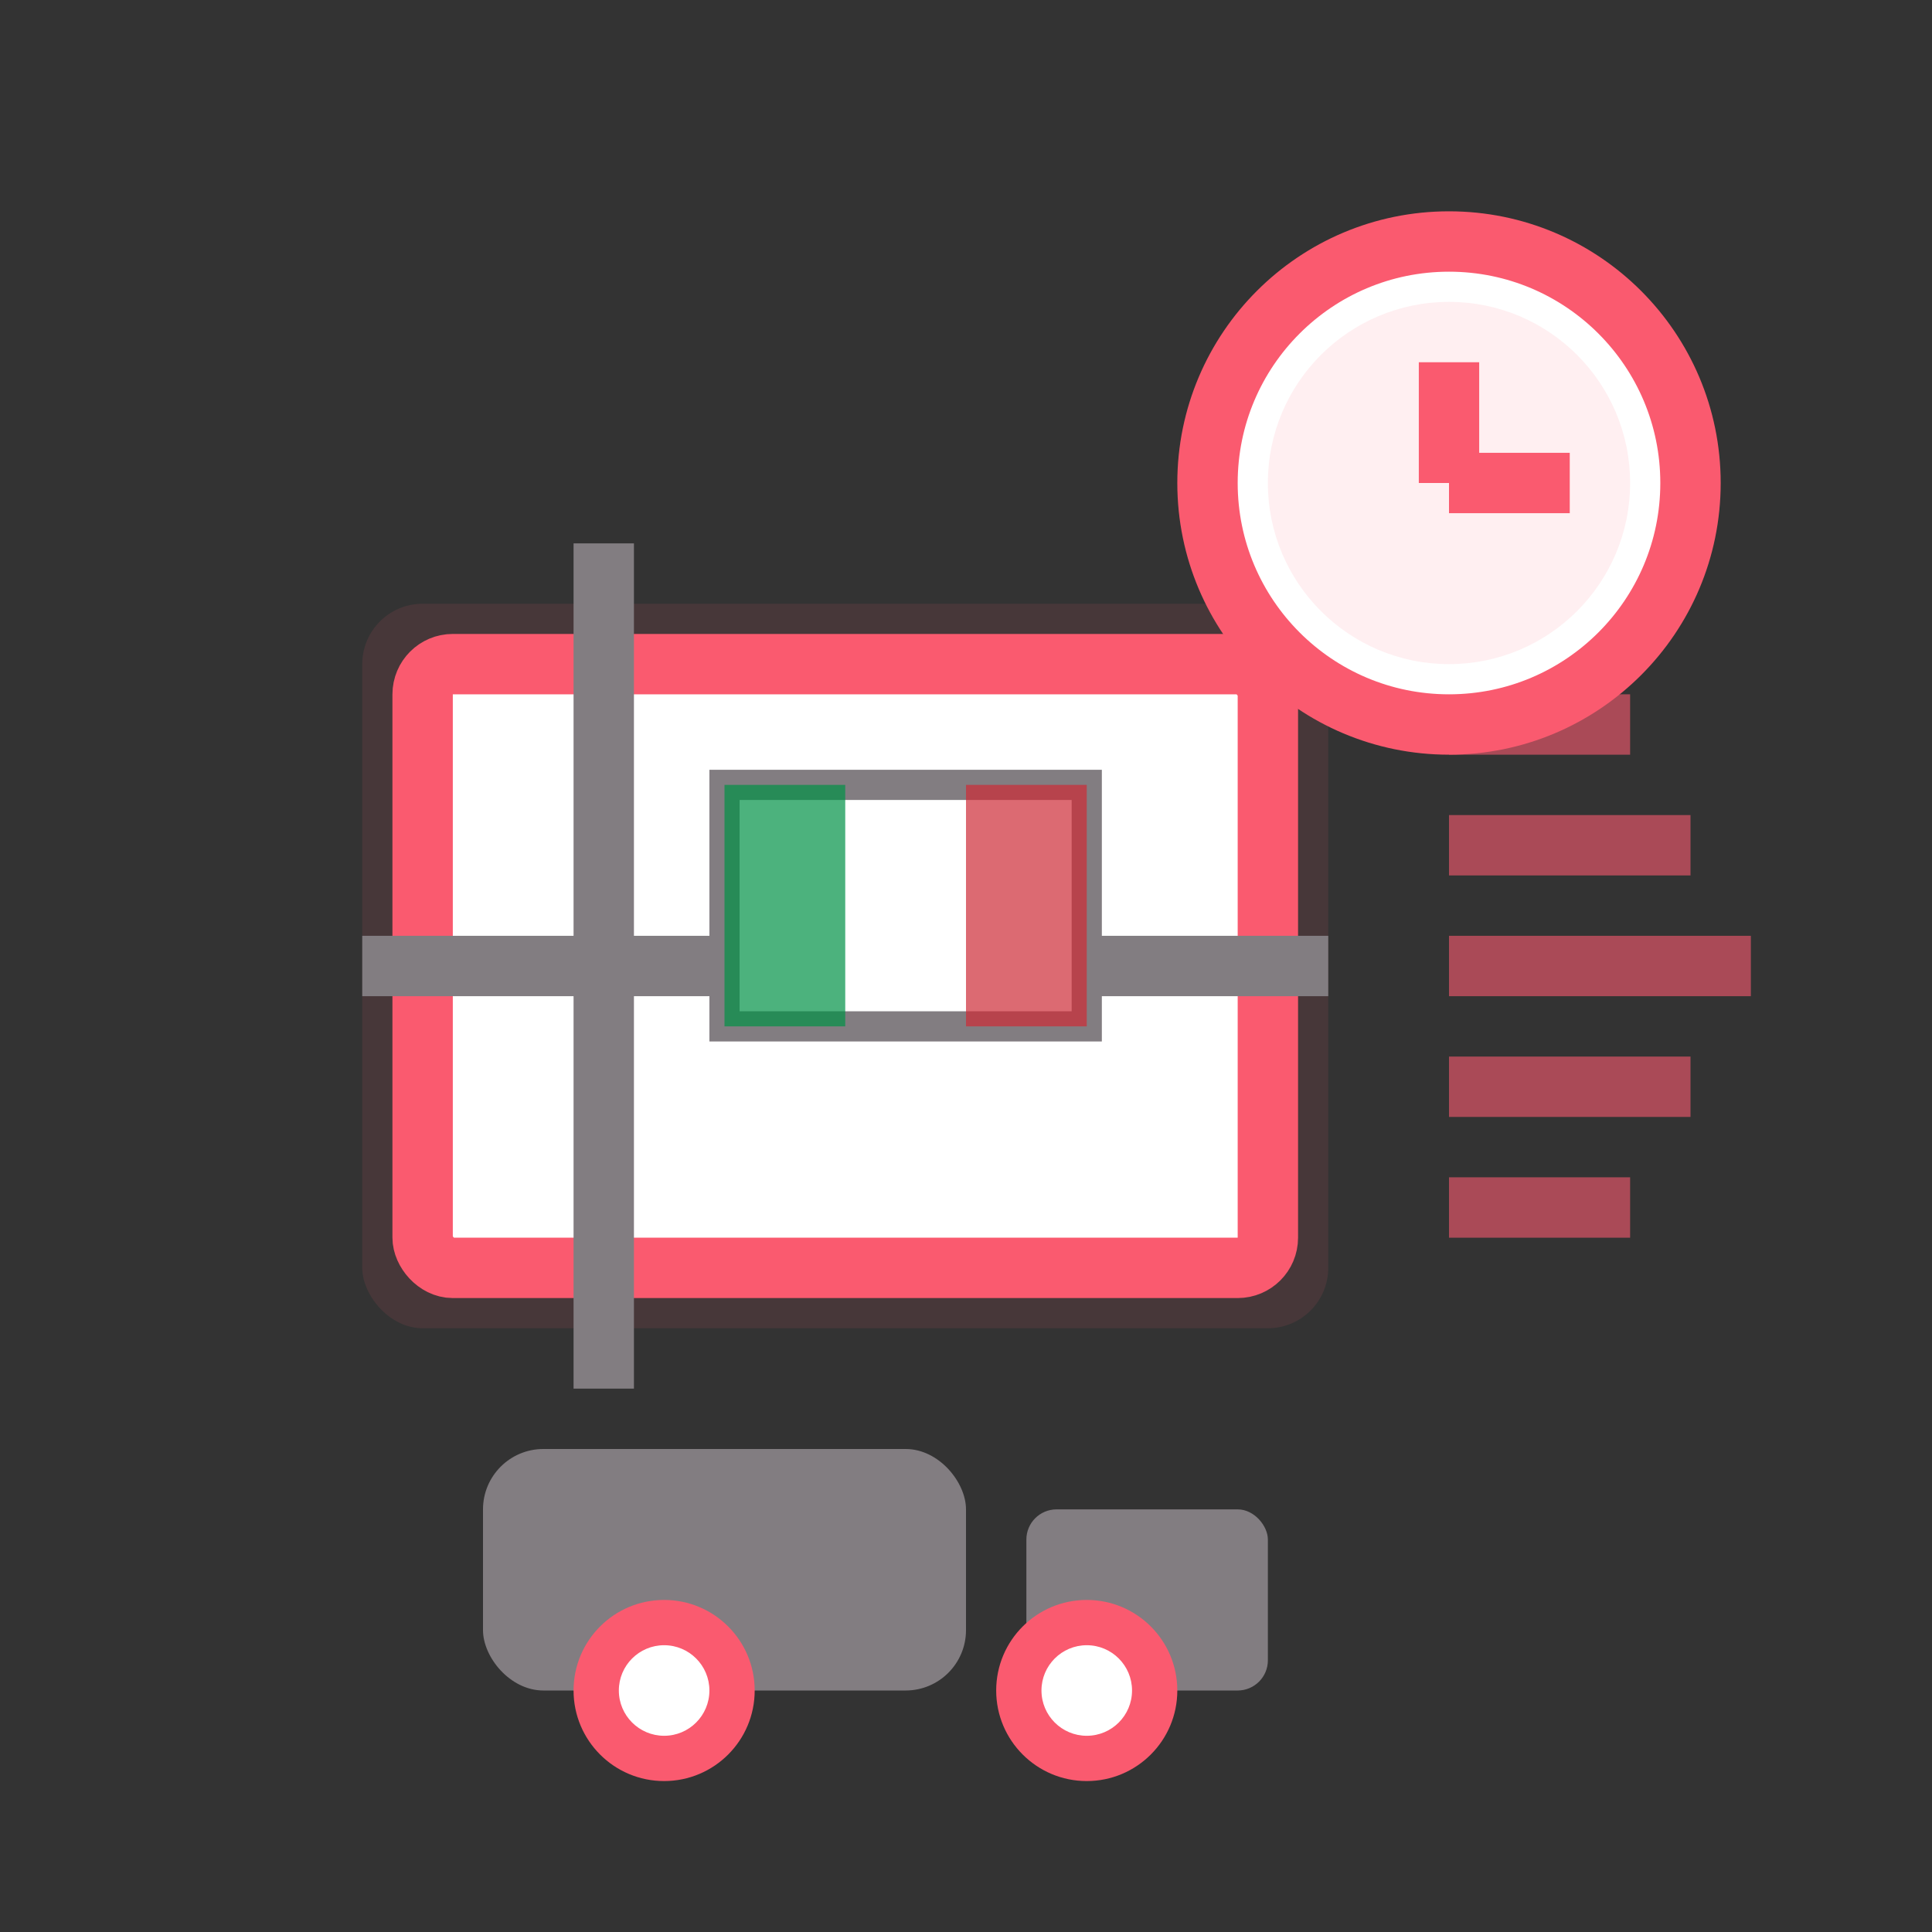<svg width="64" height="64" viewBox="0 0 64 64" fill="none" xmlns="http://www.w3.org/2000/svg">
  <rect x="0" y="0" width="64" height="64" fill="#333333" stroke="none"/>
  <!-- Fast Shipping Box -->
  <rect x="12" y="20" width="32" height="24" fill="#fa5a6f" opacity="0.1" rx="2"/>
  <rect x="14" y="22" width="28" height="20" fill="white" stroke="#fa5a6f" stroke-width="2" rx="1"/>
  
  <!-- Package Lines -->
  <line x1="20" y1="18" x2="20" y2="46" stroke="#827d81" stroke-width="2"/>
  <line x1="12" y1="32" x2="44" y2="32" stroke="#827d81" stroke-width="2"/>
  
  <!-- Speed Lines -->
  <g stroke="#fa5a6f" stroke-width="2" opacity="0.6">
    <line x1="48" y1="24" x2="54" y2="24"/>
    <line x1="48" y1="28" x2="56" y2="28"/>
    <line x1="48" y1="32" x2="58" y2="32"/>
    <line x1="48" y1="36" x2="56" y2="36"/>
    <line x1="48" y1="40" x2="54" y2="40"/>
  </g>
  
  <!-- Truck/Delivery Vehicle -->
  <rect x="16" y="48" width="16" height="8" fill="#827d81" rx="2"/>
  <rect x="34" y="50" width="8" height="6" fill="#827d81" rx="1"/>
  
  <!-- Wheels -->
  <circle cx="22" cy="56" r="3" fill="#fa5a6f"/>
  <circle cx="36" cy="56" r="3" fill="#fa5a6f"/>
  <circle cx="22" cy="56" r="1.5" fill="white"/>
  <circle cx="36" cy="56" r="1.5" fill="white"/>
  
  <!-- Italian Flag on Package -->
  <rect x="24" y="26" width="12" height="8" fill="white" stroke="#827d81" stroke-width="1"/>
  <rect x="24" y="26" width="4" height="8" fill="#009246" opacity="0.7"/>
  <rect x="32" y="26" width="4" height="8" fill="#ce2b37" opacity="0.7"/>
  
  <!-- Clock/Time Symbol -->
  <circle cx="48" cy="16" r="8" fill="white" stroke="#fa5a6f" stroke-width="2"/>
  <circle cx="48" cy="16" r="6" fill="#fa5a6f" opacity="0.1"/>
  <line x1="48" y1="16" x2="48" y2="12" stroke="#fa5a6f" stroke-width="2"/>
  <line x1="48" y1="16" x2="52" y2="16" stroke="#fa5a6f" stroke-width="2"/>
</svg>
